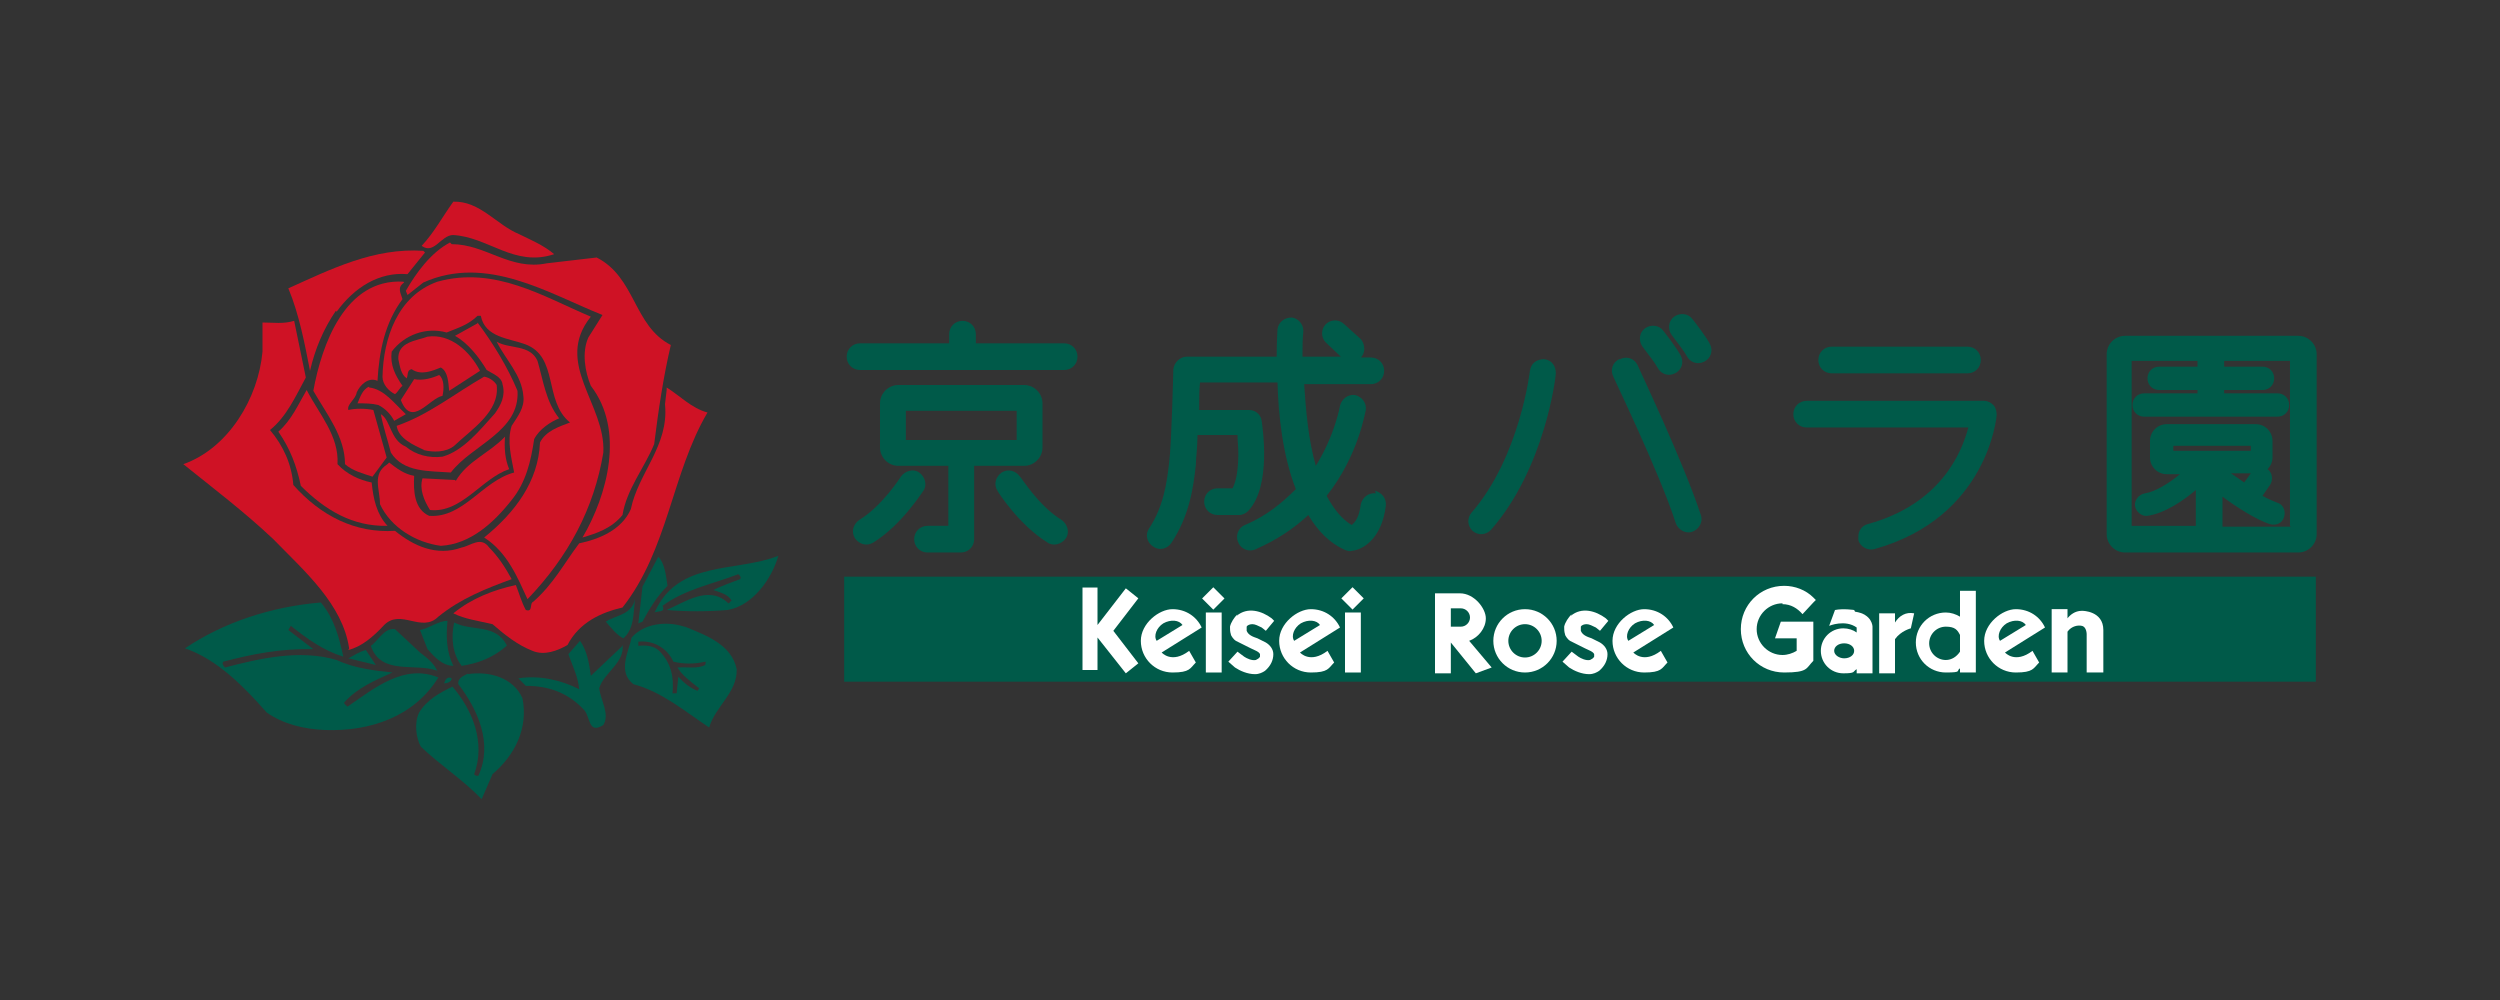 <?xml version="1.0" encoding="UTF-8"?>
<svg id="_レイヤー_1" data-name="レイヤー_1" xmlns="http://www.w3.org/2000/svg" width="300" height="120" version="1.1" xmlns:xlink="http://www.w3.org/1999/xlink" viewBox="0 0 300 120">
  <rect x="0" y="0" width="300" height="120" fill="#333333" stroke="none"/>
  <!-- Generator: Adobe Illustrator 29.2.1, SVG Export Plug-In . SVG Version: 2.1.0 Build 116)  -->
  <defs>
    <style>
      .st0 {
        fill: #fff;
      }

      .st1 {
        fill: #005a49;
      }

      .st2 {
        fill: #cf1225;
      }
    </style>
  </defs>
  <rect class="st1" x="101.3" y="69.2" width="176.6" height="12.6"/>
  <path class="st2" d="M54.3,28.2c4.3.2,7.4,3.9,12.2,2.3-1.3-1.1-2.8-1.7-4.2-2.4-2.7-1.1-4.7-4-7.9-3.9-1.3,1.8-2.3,3.7-3.8,5.3,1.5,1.1,2.3-1.3,3.8-1.3Z"/>
  <path class="st2" d="M54,29.1c-2.3,1.2-4.1,3.7-5.3,5.8l.2.5,1.9-1.5c7.6-3.4,15,1.3,21.5,3.9l-1.7,2.7c-.8,1.8-.4,4.1.3,5.8,4.1,5.3,2,13.1-1,18.2,1.7-.5,3.5-1.1,4.8-2.7.5-3.1,2.6-5.6,3.8-8.5.5-4,1.1-8.1,2-11.9-4.5-2.3-4.2-8.1-8.9-10.5l-6,.7c-4.4.9-7.3-2.3-11.4-2.3Z"/>
  <path class="st2" d="M40.4,37.4c2.1-2.9,5.1-4.8,8.5-4.5l2.1-2.6-.2-.2c-5.9-.4-11.1,2.2-16.2,4.5,1.3,3.1,2,6.8,2.6,9.9.6-2.6,1.6-5,3.1-7.2Z"/>
  <path class="st2" d="M63.3,71.9c4.9-5.1,8-10.9,9.1-17.6.3-5.8-6-10.7-1.5-16.3-5.7-2.4-11.5-6.1-18.4-4.2-4.8,1.7-6.5,6.8-6.6,11.4,0,.9.7,1.7,1.5,2.1.4-.3.5-.7.9-1-.9-1.3-1.5-2.5-1.3-4.1,1.5-2,4.1-3,6.6-2.3,1.2-.5,2.6-.9,3.7-2h.4c.5,2.6,3.4,2.7,5.3,3.4,4.1,1.5,2.2,6.8,5.4,9.4-1.3.5-2.9,1-3.6,2.4-.2,4.7-3,8.4-6.7,11.4,2.8,1.8,4,4.8,5.2,7.4Z"/>
  <path class="st2" d="M48.4,33.8c-7-.4-9.8,7.6-10.8,13.1,1.6,2.8,3.8,5.5,3.8,8.8.9.8,2.1,1.1,3.3,1.5l1.7-2.3-1.6-5.7c-.9-.2-2.2-.2-3,0-.2-.7.9-1.3,1-2.1.4-.9,1.4-1.9,2.5-1.4.2-3.6.9-7,3-9.8-.2-.7-.7-1.4.2-2Z"/>
  <path class="st2" d="M41.8,78c1.6-.4,3-1.6,4.3-3,2-2,4.5,1,6.5-1,2.7-2.2,5.8-3.4,8.8-4.5-.7-1.3-1.6-2.7-2.7-3.8-1-1.4-2.2-.2-3.3,0-3,1.1-5.8-.2-8-2-4.8.3-8.9-1.8-12.2-5.5-.2-2.5-1.2-4.7-2.8-6.6,2-1.6,3.1-4.1,4.3-6.3l-1.4-6.8c-1.3.4-2.5.2-3.8.2v3.5c-.5,5.6-4.1,11.6-9.5,13.5,3.6,2.9,7.3,5.7,10.8,9,3.8,3.9,8.3,7.8,9.1,13.1Z"/>
  <path class="st2" d="M57.3,38.8l-2.7,1.5c1.6.9,2.9,2.6,3.8,4.1.6.4,1.8.8,1.9,1.7.4,1.4-.2,2.5-.9,3.5-1.8,2-3.8,4.5-6.3,5.2-1.6.2-3.2-.2-4.4-1.2-1.9-.8-1.8-3.2-3-3.9.3,1.6.8,3,1.2,4.6,1.5,2.4,4.5,2.2,7.2,2.4,2.5-3.3,8.3-4.9,8-9.8-1.2-2.9-3-5.8-4.8-8.2Z"/>
  <path class="st2" d="M51.3,40.4c-1.3.5-3.6.6-3.5,2.7.2.9.3,1.8,1,2.3.2-.4,0-1,.6-1.1,1.1.8,2.5.2,3.5-.2.9.5.9,1.9,1,2.8l3.7-2.4c-1.2-2.3-3.5-4.5-6.3-4.1Z"/>
  <path class="st2" d="M52.9,65.5c3.5-.2,6.3-2.7,8.5-5.5,1.7-2.1,2.3-4.6,2.7-7.3.6-1.2,2-2.1,3-2.5-1.6-2-1.9-4.5-2.6-6.9-.9-2-3.4-1.4-4.9-2.3,1.1,2.2,3,4,3.2,6.5.2,1.4-.7,2.5-1.4,3.6-.6,1.8,0,4,.3,5.6-3.8,1-6.1,5.5-10.2,5.2-1.8-.8-1.9-3-1.8-4.8-1.2-.2-2.1-.9-3-1.6l-.2.2c-1.9,1.2-.9,3-.9,4.8,1.3,2.8,4.3,4.6,7.3,5Z"/>
  <path class="st2" d="M48.1,48c1.3,3.4,3.4-.2,5-.5.2-.9.2-2-.4-2.5-.9.4-2,.7-3,.5l-1.6,2.5h0Z"/>
  <path class="st2" d="M50.8,54c1.2.3,2.7.3,3.7-.5,2.1-2,5.5-4.1,5.1-7.3-.3-.5-.9-.9-1.5-1-3.5,2-6.7,4.6-10.5,5.9.2,1.5,2,2.3,3.3,2.9Z"/>
  <path class="st2" d="M44.3,46.4c-.8.3-1.1,1.3-1.4,2,.9,0,1.7,0,2.5.2.8.4,1.5,1.1,1.9,1.9l1.4-.8c-1.4-1.3-2.6-3-4.4-3.2Z"/>
  <path class="st2" d="M33.4,51.8c1.4,2,2.2,4.1,2.7,6.5,2.9,2.9,6.2,4.9,10.4,4.8-1.3-1.4-1.7-3.2-1.9-5.2-1.5-.3-3-1-4.1-2.2.2-3.4-2.2-6-3.7-8.9-1,1.7-1.8,3.6-3.4,5Z"/>
  <path class="st2" d="M80,46.8l-.2,1.7c.5,5-3.2,8.2-4.1,12.6-1.1,2.5-3.8,3.6-6.2,4.1-1.8,2.4-3.1,4.9-5.5,7-.5.2,0,1.3-.9,1-.5-.9-.8-2-1.2-3-2.7.6-5.3,1.6-7.5,3.4,1.4.7,3,.9,4.7,1.3,1.5,1.3,3,2.5,4.8,3.2,1.4.6,3,0,4.2-.7,1.4-2.7,4-3.9,6.6-4.5,5.5-7,5.9-16.1,10.2-23.4-1.9-.5-3.3-2-4.9-3Z"/>
  <path class="st2" d="M54.6,57.6l-3.9-.2c-.4,1.3.2,2.7.9,3.8,3.8.4,6.2-3.8,9.5-4.9-.5-1.2-.6-2.5-.5-3.9-1.9,2-4.5,2.9-5.9,5.3Z"/>
  <path class="st1" d="M76.6,74.8l.5-.2c.8-1.5,1.7-3,3-4.3-.2-1.3-.3-2.6-1.1-3.5l-1.9,3.6-.5,4.4Z"/>
  <path class="st1" d="M78.5,73.5c.5-.2,1.4,0,1-.8,2.7-2,6-2.6,9.1-3.8.2.2.4.4.2.6-1.1.4-2.4.9-3.2,1.3.8.3,1.8.5,2.2,1.3-.2,0-.3.5-.5.2-2.3-2.1-5.2,0-7.3.9,2.3.2,4.9.2,7.3,0,3-.5,5.3-3.7,6.1-6.5-5.1,2-12,.5-14.8,6.7Z"/>
  <path class="st1" d="M72.7,74.6c.6.7,1.3,1.6,2.1,2,1.3-1.1,1.2-3,1.4-4.7-.4,1.9-2.3,1.9-3.5,2.7Z"/>
  <path class="st1" d="M52.6,81.3c-4.1-1.7-7.7,1.3-10.9,3.5-.2-.2-.4-.3-.4-.5,1.6-1.8,3.8-2.7,5.8-3.6-2-.2-4.6-.5-6.7-1.5-4.4-1.3-9.2-.2-13.4.9-.2-.2-.4-.5-.2-.7,3.4-.9,6.9-1.6,10.8-1.5l-3-2.3.3-.5c2,1.6,4,3,6.3,3.7-.5-2.3-1.1-4.6-2.7-6.5-6,.5-11.7,2.4-16.3,5.5,3.8,1.3,7,4.5,9.8,7.7,2,1.4,4.5,2,7,2.1,5.4.2,10.7-1.6,13.6-6.3Z"/>
  <path class="st1" d="M53.7,74.5c-1.1,0-2.2.9-3.3,1.1l.9,2.3c.8.9,1.8,2,3.1,2-.8-1.6-.9-3.5-.7-5.4Z"/>
  <path class="st1" d="M60.8,77.4c-1.4-2.6-4.2-1.6-6.3-2.7-.4,1.8-.2,3.8.9,5.2,2-.3,3.8-1,5.4-2.4Z"/>
  <path class="st1" d="M82.1,75.2c-2.1-.7-4.8-.4-6.3,1.3-.4,1.8-1.7,4.1.2,5.6,3.4.9,6.1,3.2,9.1,5.2.7-2.5,3.4-4.2,3.3-7-.6-3-3.8-4.1-6.2-5.1ZM84.6,79.8c-.9.5-2.2.2-3.3.3.5.9,1.6,1.7,2.6,2.5l-.2.3c-.8-.3-1.6-.9-2.3-1.7l-.2,2h-.5c.2-2-.2-3.7-1.6-5.1-.6-.6-1.6-.7-2.5-.6v-.5c1.8-.2,3.5.8,4.2,2.4,1.2.3,2.6.3,3.8,0,.2,0,0,.3,0,.5Z"/>
  <path class="st1" d="M52.5,80.6c-.3-.9-1.3-1.7-2.1-2.3l-3-2.8c-1.3-.2-2,1.4-2.9,2,1.2,3.6,5.4,2,8,3Z"/>
  <path class="st1" d="M74.6,77.6l-3.7,3.5c-.2-1.6-.5-3.1-1.3-4.2l-1.4,1.6c.5,1.4,1.2,2.8,1.3,4.2-2.2-1.1-4.8-1.7-7.3-1.3l.9.9c2.7,0,5,.8,6.9,2.8.9.8.5,3.1,2.4,1.9.8-1.3-.3-2.9-.5-4.4.5-1.8,3.1-3.1,2.8-5.2Z"/>
  <path class="st1" d="M41.8,79l3.3.8-1.2-1.8c-.8.2-1.5.7-2.1,1Z"/>
  <path class="st1" d="M56.2,80.8c-.5.3-1.3.5-1.2,1.3,2.3,3,4.2,7.1,2.4,11-.2,0-.4,0-.5-.2,1.4-3.8-.2-7.7-2.6-10.5-1.5.7-3.1,1.6-4,3.1-.6,1.2-.4,3,.2,4.1,2.3,2.2,5.1,4,7.3,6.3l1.3-3c2.7-2.3,4.3-5.5,3.6-9.1-1.1-2.5-4-3.3-6.6-2.9Z"/>
  <path class="st1" d="M53.3,82c.4,0,.9-.2.9-.6-.5-.3-.8.2-.9.6Z"/>
  <path class="st1" d="M165.1,59.2c-.9-.1-1.6.5-1.8,1.3-.2,1.6-.7,2.2-1.1,2.5-1.2-.7-2.2-2-3-3.5,3.8-4.8,4.6-10,4.7-10.3.1-.9-.5-1.6-1.3-1.8-.9-.1-1.6.5-1.8,1.3,0,0-.6,3.5-2.9,7.2-.9-3.1-1.2-6.7-1.4-9.8h8c.9,0,1.6-.7,1.6-1.6s-.7-1.6-1.6-1.6h-1.2c.6-.6.5-1.6,0-2.2l-2-1.8c-.6-.6-1.6-.6-2.2,0-.6.6-.6,1.6,0,2.2l1.8,1.7h-4.6c0-1.2,0-2.2.1-3,0,0,0,0,0-.1,0-.8-.6-1.5-1.4-1.6-.9,0-1.6.6-1.7,1.4,0,.2-.1,1.4-.1,3.3h-10.8c-.8,0-1.5.7-1.6,1.5,0,0-.2,8.8-.5,11.2-.3,2.6-.7,5.3-2.4,7.9-.5.7-.3,1.7.5,2.2.7.5,1.7.3,2.2-.5,2.1-3.2,2.6-6.5,2.9-9.3,0-.8.2-2.1.2-3.6h4.8c0,.7.1,1.4.1,2.2,0,1.7-.2,3.3-.7,4.2h-1.8c-.9,0-1.6.7-1.6,1.6s.7,1.6,1.6,1.6h2.6c.4,0,.8-.2,1.1-.5,2.8-3,1.7-10,1.6-10.8-.1-.8-.8-1.3-1.5-1.3h-6c0-1.2,0-2.4.1-3.3h9.3c.1,3.8.6,8.7,2.2,12.8-1.6,1.6-3.5,3.2-6.1,4.3-.8.3-1.2,1.3-.8,2.1.3.8,1.3,1.2,2.1.8,2.5-1.1,4.6-2.5,6.3-4.1,1.1,1.9,2.6,3.4,4.4,4.2.3.1.6.2.8.1,1.3-.1,3.6-1.4,4.1-5.4.1-.9-.5-1.6-1.3-1.8Z"/>
  <path class="st1" d="M183.6,44.4c0,.1-1.2,10.4-7,17.1-.6.7-.5,1.6.1,2.2.7.6,1.6.5,2.2-.1,6.5-7.4,7.8-18.4,7.8-18.8,0-.9-.5-1.6-1.4-1.7-.9,0-1.6.5-1.7,1.4Z"/>
  <path class="st1" d="M194.3,43.1c-.8.4-1.1,1.3-.7,2.1,0,.1,5.5,11.4,7.5,17.6.3.8,1.2,1.3,2,1,.8-.3,1.3-1.2,1-2-2.1-6.4-7.4-17.5-7.6-18-.4-.8-1.3-1.1-2.1-.7Z"/>
  <path class="st1" d="M219.8,41.6c-.9,0-1.6.7-1.6,1.6s.7,1.6,1.6,1.6h16.3c.9,0,1.6-.7,1.6-1.6s-.7-1.6-1.6-1.6h-16.3Z"/>
  <path class="st1" d="M216.8,48.1c-.9,0-1.6.7-1.6,1.6s.7,1.6,1.6,1.6h19.4c-.8,3-3.3,9.2-12.1,11.6-.7.2-1.1.8-1.1,1.5s0,.3,0,.4c.2.8,1.1,1.3,1.9,1.1,13.7-3.8,14.7-16,14.7-16.1,0-.4-.1-.9-.4-1.2-.3-.3-.7-.5-1.1-.5h-21.2Z"/>
  <path class="st1" d="M275.8,40.3h-20.8c-1.2,0-2.2,1-2.2,2.2v21.6c0,1.2,1,2.2,2.2,2.2h20.8c1.2,0,2.2-1,2.2-2.2v-21.6c0-1.2-1-2.2-2.2-2.2ZM269.3,57.9c-.6-.4-1.1-.8-1.6-1.1h2.4l-.8,1.1ZM270.1,54.1h-9.3v-.6h9.3v.6ZM274.9,63.2h-8.2s0,0,0,0v-3.6c1.6,1.2,4.1,2.8,5.7,3.3.7.2,1.5-.1,1.7-.9.2-.7-.1-1.5-.9-1.7-.5-.2-1-.4-1.7-.8l.9-1.3c.4-.6.3-1.5-.3-1.9,0,0,0,0,0,0,.4-.4.6-.9.6-1.4v-2c0-1.1-.9-2-2-2h-10.7c-1.1,0-2,.9-2,2v2c0,1.1.9,2,2,2h1.6c-1.2,1-2.9,2.1-4.2,2.3-.7.1-1.3.8-1.2,1.5.1.7.8,1.3,1.5,1.2,2.1-.3,4.4-1.9,5.8-3.1v4.3s0,0,0,0h-7.7v-19.8h7.9v.7h-4.6c-.8,0-1.4.6-1.4,1.4s.6,1.4,1.4,1.4h4.6v.4h-6.4c-.8,0-1.4.6-1.4,1.4s.6,1.4,1.4,1.4h16c.8,0,1.4-.6,1.4-1.4s-.6-1.4-1.4-1.4h-6.4v-.4h4.6c.8,0,1.4-.6,1.4-1.4s-.6-1.4-1.4-1.4h-4.6v-.7h7.9v19.8Z"/>
  <g>
    <path class="st1" d="M127.8,41.2h-10.7v-1.1c0-.9-.7-1.6-1.6-1.6s-1.6.7-1.6,1.6v1.1h-10.7c-.9,0-1.6.7-1.6,1.6s.7,1.6,1.6,1.6h24.5c.9,0,1.6-.7,1.6-1.6s-.7-1.6-1.6-1.6Z"/>
    <path class="st1" d="M110.3,56.7c-.7-.5-1.7-.2-2.2.5,0,0-2.2,3.5-5,5.2-.7.5-1,1.4-.5,2.2.5.7,1.4,1,2.2.5,3.4-2.1,5.9-6.1,6-6.2.5-.7.2-1.7-.5-2.2Z"/>
    <path class="st1" d="M127.4,62.4c-2.8-1.7-4.9-5.2-5-5.2-.5-.7-1.4-1-2.2-.5-.7.5-1,1.4-.5,2.2.1.2,2.6,4.1,6,6.2.7.5,1.7.2,2.2-.5.5-.7.2-1.7-.5-2.2Z"/>
    <path class="st1" d="M122.9,55.9c1.2,0,2.2-1,2.2-2.2v-5.3c0-1.2-1-2.2-2.2-2.2h-15.1c-1.2,0-2.2,1-2.2,2.2v5.3c0,1.2,1,2.2,2.2,2.2h6v7.2h-2.5c-.9,0-1.6.7-1.6,1.6s.7,1.6,1.6,1.6h4c.9,0,1.6-.7,1.6-1.6v-8.8h6ZM108.7,49.3h13.3v3.5h-13.3v-3.5Z"/>
  </g>
  <polygon class="st0" points="136.6 71.8 135.1 70.6 131.7 75 131.7 70.5 129.9 70.5 129.9 80.4 131.7 80.4 131.7 76.5 135.1 80.8 136.6 79.6 133.6 75.7 136.6 71.8"/>
  <g>
    <rect class="st0" x="144.7" y="73.5" width="1.9" height="7.2"/>
    <rect class="st0" x="144.7" y="70.9" width="1.9" height="1.9" transform="translate(-8.2 124) rotate(-45)"/>
  </g>
  <g>
    <rect class="st0" x="161.4" y="73.5" width="1.9" height="7.2"/>
    <rect class="st0" x="161.4" y="70.9" width="1.9" height="1.9" transform="translate(-3.3 135.8) rotate(-45)"/>
  </g>
  <path class="st0" d="M139.4,78.3l4.8-3c-.6-1.3-1.9-2.2-3.5-2.2s-3.8,1.7-3.8,3.8,1.7,3.8,3.8,3.8,2.1-.5,2.8-1.2l-.8-1.4c-2.1,1.6-3.3.2-3.3.2ZM139.6,74.8c.9-.5,1.9-.4,2.3.2l-3.1,1.9c-.4-.6,0-1.6.8-2.1Z"/>
  <path class="st0" d="M156,78.3l4.8-3c-.6-1.3-1.9-2.2-3.5-2.2s-3.8,1.7-3.8,3.8,1.7,3.8,3.8,3.8,2.1-.5,2.8-1.2l-.8-1.4c-2.1,1.6-3.3.2-3.3.2ZM156.1,74.8c.9-.5,1.9-.4,2.3.2l-3.1,1.9c-.4-.6,0-1.6.8-2.1Z"/>
  <path class="st0" d="M148.5,73.7h0c-.4.4-.8,1-.9,1.5,0,.3,0,.6.1.9,0,.2.4.7.6.8,0,0,1.8.9,1.8.9.4.2,1,.4,1.1.7v.3c-.1.2-.3.3-.5.4-.5.1-1.1-.2-1.4-.4l-.8-.6s-1.1,1.2-1.1,1.2c0,0,.8.7.8.7.6.4,1.5.8,2.4.8.5,0,.9-.2,1.2-.4.7-.6,1-1.3,1-2,0-.6-.4-1.1-.9-1.4,0,0-1-.5-1-.5-.6-.2-1.1-.4-1.3-.9,0-.2,0-.4,0-.5.1-.2.4-.3.7-.3.3,0,.7.2,1.1.4l.5.4s1-1.2,1-1.2c0,0,0,0-.3-.3-1.2-.9-2.9-1.4-4.2-.3Z"/>
  <path class="st0" d="M196,78.3l4.8-3c-.6-1.3-1.9-2.2-3.5-2.2s-3.8,1.7-3.8,3.8,1.7,3.8,3.8,3.8,2.1-.5,2.8-1.2l-.8-1.4c-2.1,1.6-3.3.2-3.3.2ZM196.2,74.8c.9-.5,1.9-.4,2.3.2l-3.1,1.9c-.4-.6,0-1.6.8-2.1Z"/>
  <path class="st0" d="M240.6,78.3l4.8-3c-.6-1.3-1.9-2.2-3.5-2.2s-3.8,1.7-3.8,3.8,1.7,3.8,3.8,3.8,2.1-.5,2.8-1.2l-.8-1.4c-2.1,1.6-3.3.2-3.3.2ZM240.8,74.8c.9-.5,1.9-.4,2.3.2l-3.1,1.9c-.4-.6,0-1.6.8-2.1Z"/>
  <path class="st0" d="M188.6,73.7h0c-.4.4-.8,1-.9,1.5,0,.3,0,.6.1.9,0,.2.4.7.6.8,0,0,1.8.9,1.8.9.4.2,1,.4,1.1.7v.3c-.1.2-.3.3-.5.4-.5.1-1.1-.2-1.4-.4l-.8-.6s-1.1,1.2-1.1,1.2c0,0,.8.7.8.7.6.4,1.5.8,2.4.8.5,0,.9-.2,1.2-.4.7-.6,1-1.3,1-2,0-.6-.4-1.1-.9-1.4,0,0-1-.5-1-.5-.6-.2-1.1-.4-1.3-.9,0-.2,0-.4,0-.5.1-.2.4-.3.7-.3.3,0,.7.2,1.1.4l.5.4s1-1.2,1-1.2c0,0,0,0-.3-.3-1.2-.9-2.9-1.4-4.2-.3Z"/>
  <path class="st0" d="M177.1,80.8l1.9-.7-2.7-3.2c1.1-.4,2-1.5,2-2.7s-1.4-3-3.1-3h-3v9.6h1.9v-3.7h0l3,3.7ZM175.3,73c.6,0,1.1.5,1.1,1.1s-.5,1.1-1.1,1.1h-1.2v-2.2h1.2Z"/>
  <path class="st0" d="M183,73.1c-2.1,0-3.8,1.7-3.8,3.8s1.7,3.8,3.8,3.8,3.8-1.7,3.8-3.8-1.7-3.8-3.8-3.8ZM183,78.9c-1.1,0-2-.9-2-2s.9-2,2-2,2,.9,2,2-.9,2-2,2Z"/>
  <path class="st0" d="M213.9,72.5c1,0,1.8.5,2.4,1.2l1.3-1.4.3-.3c0,0-.2-.2-.3-.3-.9-.9-2.2-1.4-3.5-1.4-2.9,0-5.2,2.3-5.2,5.2s2.3,5.2,5.2,5.2,2.6-.5,3.5-1.4v-4.7h-3.9l-.7,2h2.6v1.5c-.5.3-1.1.5-1.7.5-1.7,0-3.1-1.4-3.1-3.1s1.4-3.1,3.1-3.1Z"/>
  <path class="st0" d="M222.5,73.2s-1.3-.2-2.3,0l-.7,1.9s1.9-.8,3.3.2v.6c-.4-.3-1-.5-1.6-.5-1.5,0-2.7,1.2-2.7,2.7s1.2,2.7,2.7,2.7,1.1-.2,1.6-.5v.5h1.9v-5.6s0-1.5-2.1-1.8ZM221.3,79c-.6,0-1.2-.4-1.2-.9s.5-.9,1.2-.9,1.2.4,1.2.9-.5.9-1.2.9Z"/>
  <path class="st0" d="M227.4,74.6v-1h-1.9v7.2h1.9v-4.1c.7-1,1.9-1.3,1.9-1.3l.4-1.8c-1-.2-1.8.3-2.3,1.1Z"/>
  <path class="st0" d="M235.2,70.9v3.1c-.5-.3-1.1-.5-1.7-.5-2,0-3.6,1.6-3.6,3.6s1.6,3.6,3.6,3.6,1.2-.2,1.7-.5v.5h1.9v-9.8h-1.9ZM233.5,79.2c-1.1,0-2-.9-2-2s.9-2,2-2,1.4.4,1.7,1v2c-.4.6-1,1-1.7,1Z"/>
  <path class="st0" d="M249.8,73.3c-.8,0-1.4.5-1.7.9v-1.1h-1.9v7.6h1.9v-4.9c.5-.7,1.3-.8,1.7-.7.6.1.6,1,.6,1v4.6h2v-5.1c0-2.3-2.5-2.3-2.5-2.3Z"/>
  <path class="st1" d="M197.4,39.4c-.7.5-.8,1.5-.3,2.2.7.9,1.6,2.1,1.8,2.5.4.8,1.3,1.1,2.1.7.8-.4,1.1-1.3.7-2.1-.4-.8-1.7-2.5-2.1-3-.5-.7-1.5-.8-2.2-.3Z"/>
  <path class="st1" d="M200.9,38c-.7.5-.8,1.5-.3,2.2.7.9,1.6,2.1,1.8,2.5.4.8,1.3,1.1,2.1.7.8-.4,1.1-1.3.7-2.1-.4-.8-1.7-2.5-2.1-3-.5-.7-1.5-.8-2.2-.3Z"/>
</svg>